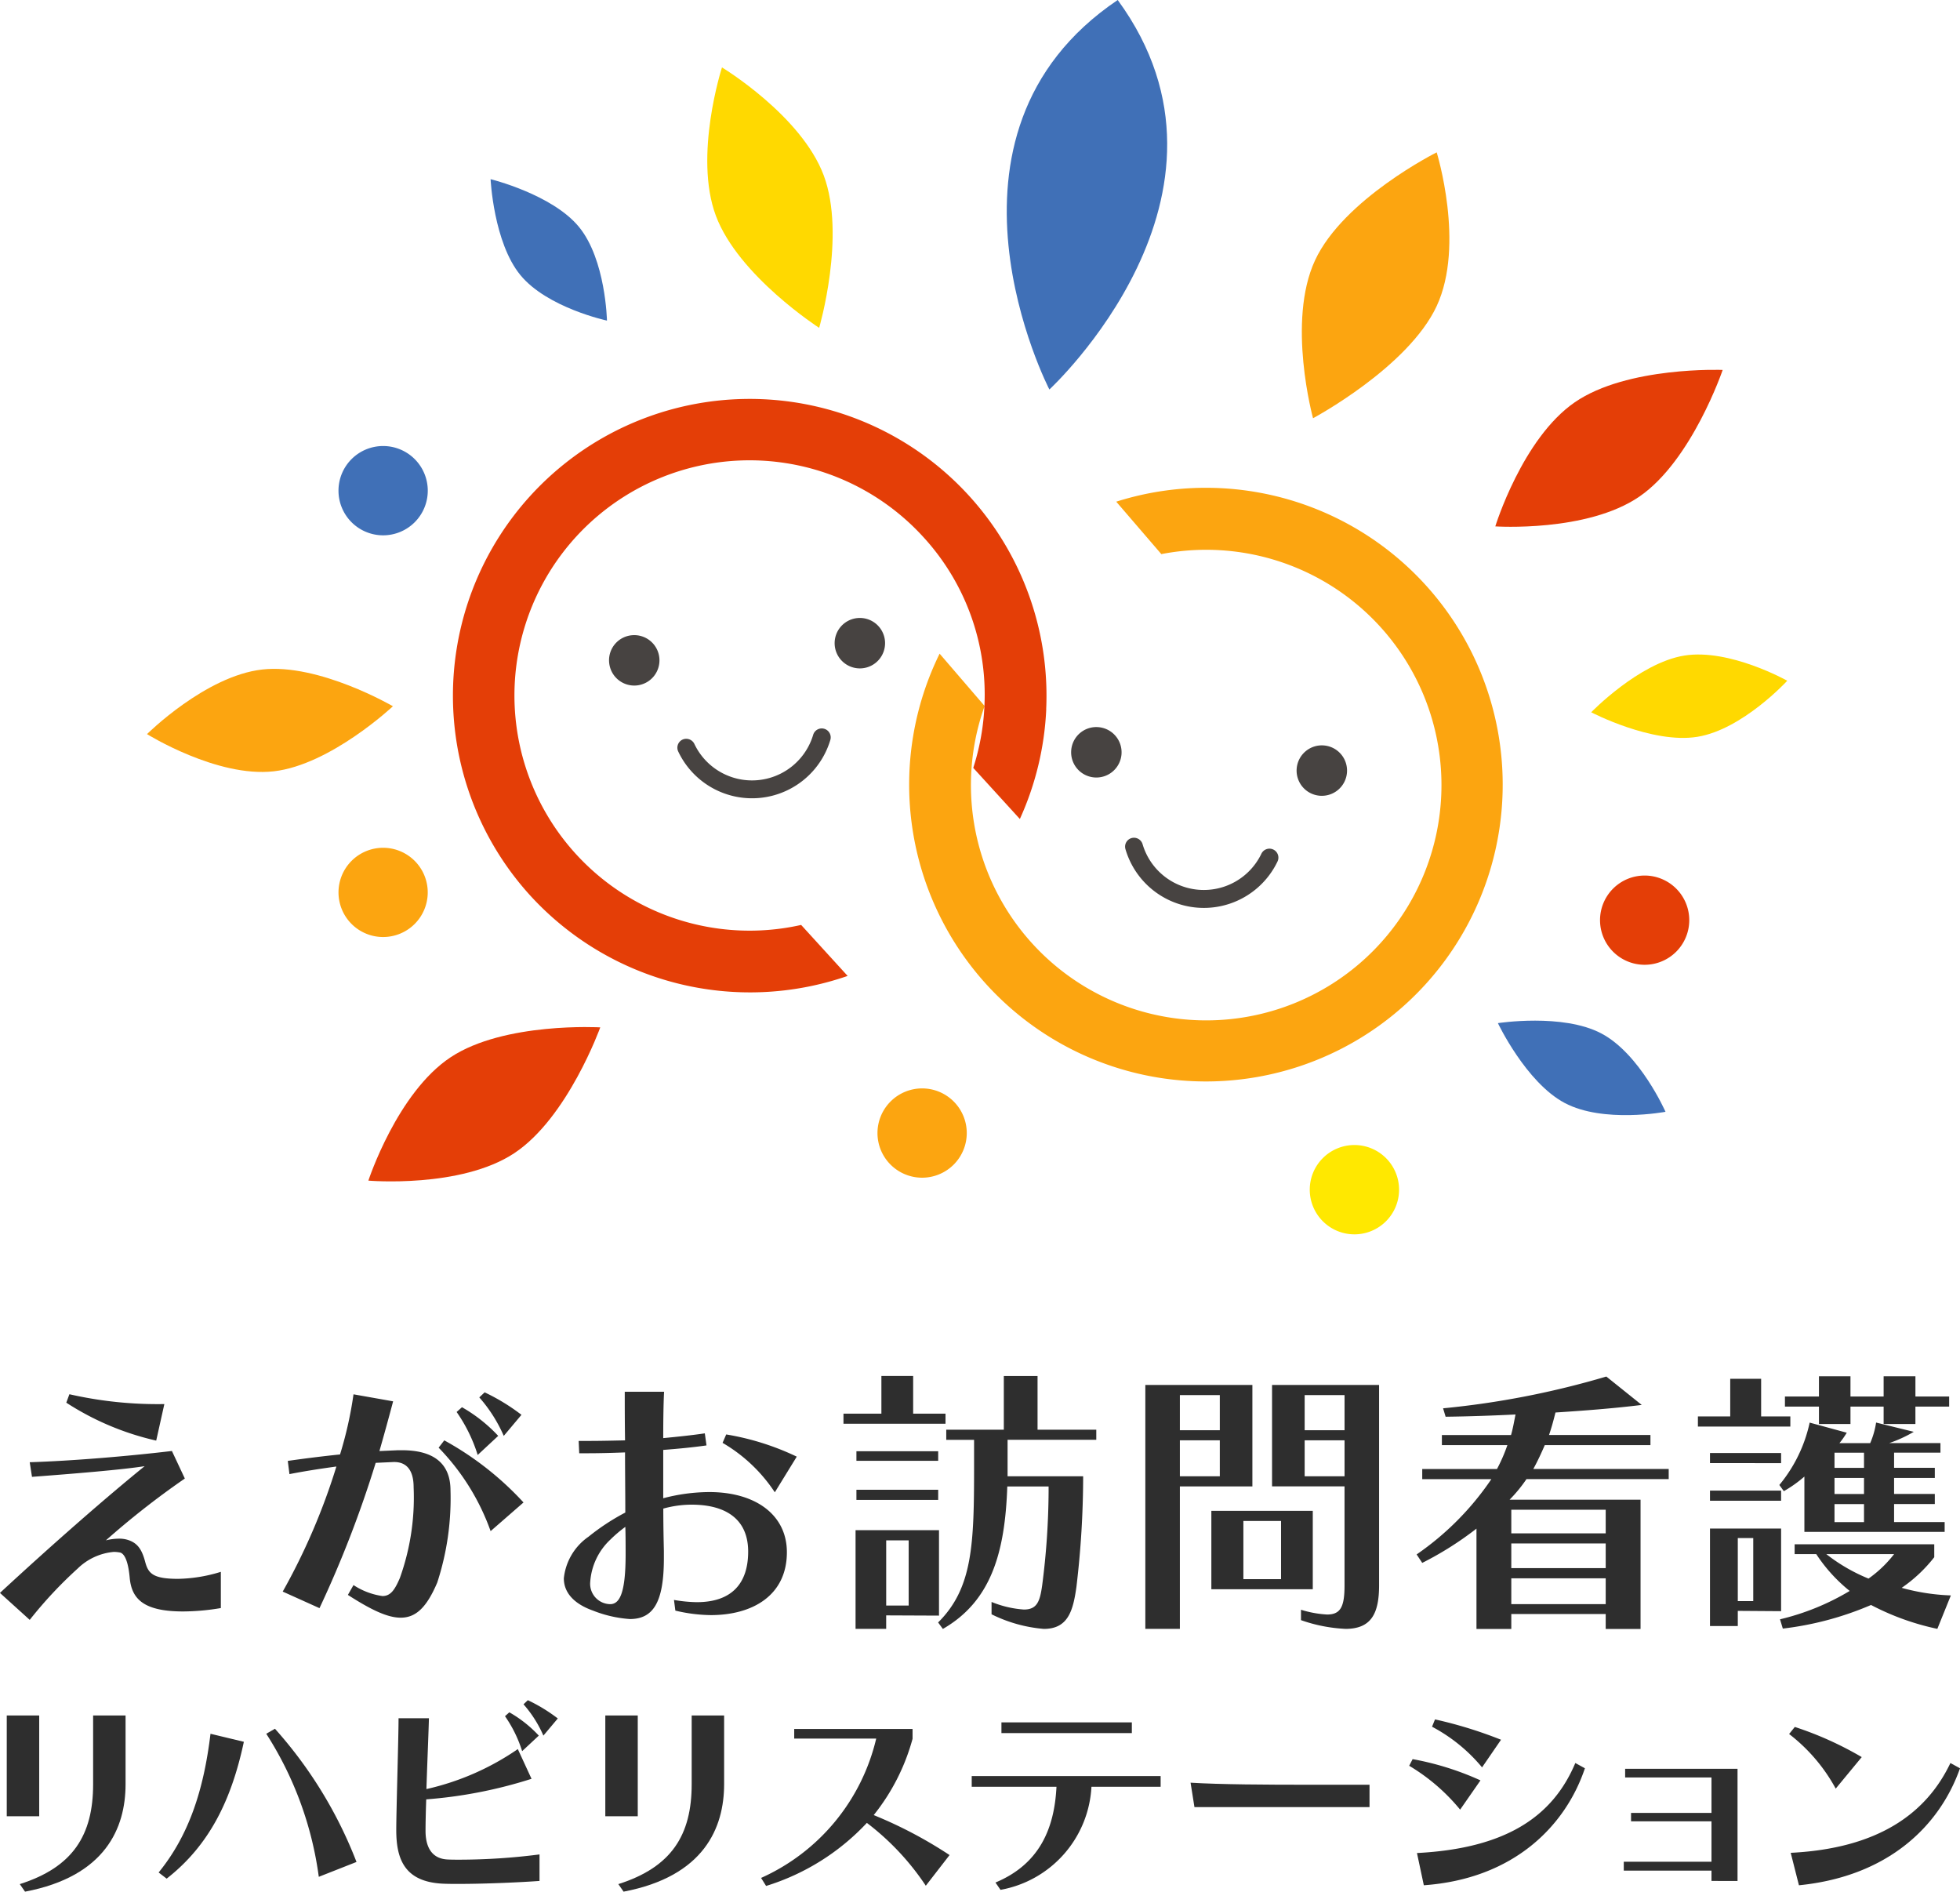 <svg xmlns="http://www.w3.org/2000/svg" width="143" height="138" viewBox="0 0 143 138">
  <g id="グループ_415" data-name="グループ 415" transform="translate(-358.578 -400.262)">
    <g id="グループ_409" data-name="グループ 409" transform="translate(358.578 500.641)">
      <g id="グループ_407" data-name="グループ 407">
        <path id="パス_2833" data-name="パス 2833" d="M371.943,505.089c-2.87,0-3.753-.9-3.9-2.439-.123-1.394-.449-1.824-.737-1.866a2.928,2.928,0,0,0-.41-.04,4.307,4.307,0,0,0-2.644,1.209,30.958,30.958,0,0,0-3.505,3.751l-2.172-1.967c3.832-3.547,7.768-6.99,10.557-9.246-1.7.267-5.249.555-8.22.779l-.165-1.066c3.095-.1,7.094-.431,10.374-.821l.942,2.009a60.659,60.659,0,0,0-5.76,4.511,3.978,3.978,0,0,1,.963-.124,2.06,2.06,0,0,1,.738.124c.595.225.923.635,1.169,1.578.225.84.573,1.23,2.4,1.23a11.174,11.174,0,0,0,3.117-.512v2.643A16.852,16.852,0,0,1,371.943,505.089Zm-1.968-12.463a20.292,20.292,0,0,1-6.56-2.767l.226-.616a29.027,29.027,0,0,0,6.928.718Z" transform="translate(-358.578 -487.911)" fill="#2e2e2e"/>
        <path id="パス_2834" data-name="パス 2834" d="M387.847,503c-.759,1.782-1.538,2.562-2.666,2.562-.983,0-2.193-.595-3.854-1.661l.41-.718a5.172,5.172,0,0,0,2.11.8c.6,0,.9-.452,1.272-1.312a17.4,17.4,0,0,0,1.005-6.621c0-1.271-.534-1.844-1.416-1.844h-.041l-1.311.06a80.942,80.942,0,0,1-4.1,10.6l-2.683-1.208a46.615,46.615,0,0,0,3.916-9.123c-1.067.144-2.278.329-3.425.554l-.121-.964c1.291-.185,2.6-.347,3.812-.471a28.361,28.361,0,0,0,.983-4.387l2.89.512c-.348,1.312-.676,2.5-1,3.628l1.354-.061h.287c2.317,0,3.545.963,3.545,2.931A19.8,19.8,0,0,1,387.847,503Zm3.894-3.753a16.81,16.81,0,0,0-3.793-6.087l.412-.534a22.647,22.647,0,0,1,5.781,4.53Zm-.943-5.555a11.381,11.381,0,0,0-1.537-3.136l.39-.348a11.135,11.135,0,0,1,2.644,2.091ZM392.7,492.3a10.676,10.676,0,0,0-1.785-2.808l.39-.369a14.816,14.816,0,0,1,2.687,1.64Z" transform="translate(-355.946 -487.929)" fill="#2e2e2e"/>
        <path id="パス_2835" data-name="パス 2835" d="M405.179,505.38a11.628,11.628,0,0,1-2.583-.328l-.1-.779a10.361,10.361,0,0,0,1.661.163c2.6,0,3.751-1.413,3.751-3.689,0-2.42-1.7-3.424-4.12-3.424a7.7,7.7,0,0,0-2.071.287c0,1.129.021,2.194.042,3.075v.554c0,3.177-.759,4.428-2.481,4.428a8.934,8.934,0,0,1-2.686-.614c-1.5-.533-2.132-1.394-2.132-2.358a4.226,4.226,0,0,1,1.8-3.034,16.386,16.386,0,0,1,2.685-1.763c0-1.476-.02-2.993-.02-4.387-1.005.041-1.948.062-2.788.062h-.554l-.041-.9h.8c.779,0,1.661-.021,2.584-.041-.021-1.415-.021-2.665-.021-3.547h2.869c-.041.759-.062,1.968-.062,3.383,1.047-.1,2.071-.205,3.034-.348l.123.881c-1,.143-2.091.246-3.157.328v3.526a13.266,13.266,0,0,1,3.363-.451c3.4,0,5.658,1.682,5.658,4.387C410.735,503.924,408.254,505.38,405.179,505.38Zm-6.232-6.437a9.467,9.467,0,0,0-1.086.923,4.674,4.674,0,0,0-1.476,3.095,1.486,1.486,0,0,0,1.456,1.62c.718,0,1.127-.881,1.127-3.649v-.164C398.967,500.193,398.967,499.577,398.947,498.942Zm10.906-2.522a11.48,11.48,0,0,0-3.812-3.607l.266-.614a19.105,19.105,0,0,1,5.147,1.62Z" transform="translate(-353.323 -487.935)" fill="#2e2e2e"/>
        <path id="パス_2836" data-name="パス 2836" d="M412.255,491.566v-.738h2.767v-2.746h2.317v2.746H419.7v.738Zm3.116,13.98v.985h-2.234v-7.2h6.088v6.232ZM413.2,494.271v-.7h5.965v.7Zm0,2.851v-.739h5.965v.739Zm3.812,2.952h-1.64v4.755h1.64Zm7.216-7.338V495.4h5.514a68.408,68.408,0,0,1-.492,8.078c-.245,1.741-.614,3.054-2.378,3.054a10.488,10.488,0,0,1-3.813-1.066v-.9a7.607,7.607,0,0,0,2.358.554c.964,0,1.168-.595,1.332-1.742a55.218,55.218,0,0,0,.472-6.909v-.328h-3.014c-.164,4.8-1.168,8.363-4.7,10.393l-.347-.471c2.522-2.5,2.624-5.68,2.624-11.357v-1.967h-2.03V492h4.2v-3.916h2.461V492H430.7v.738Z" transform="translate(-350.716 -488.081)" fill="#2e2e2e"/>
        <path id="パス_2837" data-name="パス 2837" d="M433.986,496.053v10.393h-2.521V488.653h7.811v7.4Zm2.913-6.662h-2.913v2.562H436.9Zm0,3.3h-2.913v2.624H436.9Zm-.617,10.864v-5.719h7.4v5.719Zm5.085-4.981h-2.748v4.244h2.748Zm4.694,7.871a11.325,11.325,0,0,1-3.239-.636v-.758a7.76,7.76,0,0,0,1.907.348c1,0,1.27-.595,1.27-2.132v-7.216h-5.288v-7.4h7.809v14.616C448.52,505.36,447.927,506.447,446.06,506.447ZM446,489.391h-2.91v2.562H446Zm0,3.3h-2.91v2.624H446Z" transform="translate(-347.903 -487.997)" fill="#2e2e2e"/>
        <path id="パス_2838" data-name="パス 2838" d="M456.741,495.6a10.521,10.521,0,0,1-1.23,1.5h9.553v9.43h-2.542v-1.087h-6.888v1.087h-2.541v-7.318a24.142,24.142,0,0,1-3.957,2.5l-.409-.617a20.857,20.857,0,0,0,5.453-5.493h-5.044v-.738h5.453a11.886,11.886,0,0,0,.759-1.742H450.57v-.737h5.044c.143-.493.225-.986.328-1.5-1.64.081-3.383.143-5.1.164l-.185-.614a63.138,63.138,0,0,0,11.91-2.318l2.583,2.071c-2.131.266-4.407.431-6.293.553-.143.574-.287,1.107-.471,1.641h7.4v.737h-7.709c-.246.574-.552,1.231-.839,1.742h9.88v.738Zm5.781,2.235h-6.888v1.722h6.888Zm0,2.459h-6.888v1.8h6.888Zm0,2.542h-6.888v1.886h6.888Z" transform="translate(-345.371 -488.076)" fill="#2e2e2e"/>
        <path id="パス_2839" data-name="パス 2839" d="M466.63,491.768v-.738h2.358v-2.746h2.255v2.746h2.131v.738Zm.881,2.665V493.7H472.7v.738Zm0,2.746v-.738H472.7v.738Zm2.029,8.035v1.107h-2.029V499.21H472.7v6.026Zm1.128-5.31H469.54V504.5h1.128Zm3.731-.45v-4.038a9.273,9.273,0,0,1-1.5,1.066l-.328-.452a10.635,10.635,0,0,0,2.213-4.55l2.706.737a6.218,6.218,0,0,1-.533.759H479.2a6.018,6.018,0,0,0,.431-1.5l2.748.676a9.615,9.615,0,0,1-1.785.82h3.732v.7h-3.383v1.107h2.971v.737h-2.971v1.169h2.971v.737h-2.971v1.313h3.689v.718Zm9.7,7.072a18.7,18.7,0,0,1-4.838-1.742,23.067,23.067,0,0,1-6.436,1.722l-.205-.677a17.915,17.915,0,0,0,5.084-2.069,11.527,11.527,0,0,1-2.439-2.686h-1.578v-.718h10.187v.942a10.629,10.629,0,0,1-2.377,2.235,15.317,15.317,0,0,0,3.588.554Zm-1.6-16.215v1.271H480.18v-1.271h-2.419v1.271h-2.3v-1.271h-2.481v-.737h2.481V488.1h2.3v1.476h2.419V488.1H482.5v1.476h2.46v.737ZM476,501.075a12.823,12.823,0,0,0,3.077,1.784,8.628,8.628,0,0,0,1.865-1.784Zm2.748-7.4h-2.152v1.107h2.152Zm0,1.844h-2.152v1.169h2.152Zm0,1.906h-2.152v1.313h2.152Z" transform="translate(-342.752 -488.078)" fill="#2e2e2e"/>
      </g>
      <g id="グループ_408" data-name="グループ 408" transform="translate(0.493 23.653)">
        <path id="パス_2840" data-name="パス 2840" d="M359.008,517.04v-7.351h2.368v7.351Zm1.333,5.5-.383-.55c3.885-1.232,5.351-3.583,5.351-7.285v-5.017h2.367v5.017C367.676,517.873,366.225,521.424,360.341,522.541Z" transform="translate(-359.008 -508.574)" fill="#2e2e2e"/>
        <path id="パス_2841" data-name="パス 2841" d="M369.26,521.467l-.585-.449c2.2-2.7,3.284-5.985,3.784-10.119l2.434.585C374.01,515.617,372.443,518.983,369.26,521.467Zm11.1-.133a25.583,25.583,0,0,0-3.833-10.436l.634-.366a31.652,31.652,0,0,1,5.95,9.718Z" transform="translate(-357.594 -508.45)" fill="#2e2e2e"/>
        <path id="パス_2842" data-name="パス 2842" d="M388.363,522.117c-.433,0-.816,0-1.167-.017-2.851-.133-3.4-1.866-3.4-3.917,0-1.385.167-6.718.167-8.151h2.216c-.015.734-.116,3.1-.183,5.167a19.158,19.158,0,0,0,6.669-2.917l1,2.168a33.466,33.466,0,0,1-7.683,1.5c-.034.967-.05,1.8-.05,2.3,0,1.15.433,2.017,1.583,2.084.284.016.583.016.9.016a46.259,46.259,0,0,0,5.833-.383V521.9C392.93,522,390.314,522.117,388.363,522.117Zm4.617-9.685a9.306,9.306,0,0,0-1.251-2.55l.317-.283a9.022,9.022,0,0,1,2.15,1.7Zm1.55-1.133a8.644,8.644,0,0,0-1.45-2.284l.316-.3a12,12,0,0,1,2.185,1.333Z" transform="translate(-355.378 -508.716)" fill="#2e2e2e"/>
        <path id="パス_2843" data-name="パス 2843" d="M397.1,517.04v-7.351h2.367v7.351Zm1.333,5.5-.383-.55c3.885-1.232,5.351-3.583,5.351-7.285v-5.017h2.367v5.017C405.766,517.873,404.315,521.424,398.431,522.541Z" transform="translate(-353.43 -508.574)" fill="#2e2e2e"/>
        <path id="パス_2844" data-name="パス 2844" d="M419.03,521.982a18.851,18.851,0,0,0-4.3-4.584,16.861,16.861,0,0,1-7.352,4.6l-.366-.585a14.878,14.878,0,0,0,8.4-10.167h-5.983v-.7h8.635v.716a15.3,15.3,0,0,1-2.835,5.567,31.74,31.74,0,0,1,5.534,2.916Z" transform="translate(-351.977 -508.448)" fill="#2e2e2e"/>
        <path id="パス_2845" data-name="パス 2845" d="M429.152,514.826a8.07,8.07,0,0,1-6.635,7.518l-.367-.534c3.234-1.349,4.3-3.967,4.451-6.984h-6.184v-.783H434.2v.783Zm-6.567-3.917v-.783H432.1v.783Z" transform="translate(-350.014 -508.51)" fill="#2e2e2e"/>
        <path id="パス_2846" data-name="パス 2846" d="M434.627,515.747l-.283-1.782c2.15.133,5.518.15,8.668.15H447.4v1.632Z" transform="translate(-347.974 -507.948)" fill="#2e2e2e"/>
        <path id="パス_2847" data-name="パス 2847" d="M451.974,516.521a14.205,14.205,0,0,0-3.717-3.2l.251-.484a21,21,0,0,1,4.95,1.55Zm-2.649,5.517-.5-2.351c6.452-.332,9.9-2.633,11.553-6.567l.7.384C459.66,517.72,455.876,521.572,449.325,522.038Zm4.249-8.6a12.073,12.073,0,0,0-3.65-2.966l.217-.534a31.439,31.439,0,0,1,4.817,1.484Z" transform="translate(-345.937 -508.538)" fill="#2e2e2e"/>
        <path id="パス_2848" data-name="パス 2848" d="M468.311,521.262v-.751h-6.4v-.65h6.4v-2.949h-5.869V516.3h5.869v-2.584h-6.3v-.634h8.2v8.184Z" transform="translate(-343.935 -508.078)" fill="#2e2e2e"/>
        <path id="パス_2849" data-name="パス 2849" d="M475.835,514.917a12.621,12.621,0,0,0-3.4-3.984l.416-.516a24.98,24.98,0,0,1,4.883,2.2Zm-2.683,7.051-.6-2.367c6.333-.316,9.884-2.834,11.651-6.551l.7.384C483.436,517.6,479.7,521.318,473.151,521.968Z" transform="translate(-342.396 -508.467)" fill="#2e2e2e"/>
      </g>
    </g>
    <g id="グループ_414" data-name="グループ 414" transform="translate(369.304 400.262)">
      <path id="パス_2850" data-name="パス 2850" d="M459.674,454.591a21.652,21.652,0,1,1-41.02-11.185l3.283,3.818a17.165,17.165,0,1,0,12.893-11.081l-3.29-3.825a21.651,21.651,0,0,1,28.134,22.273Z" transform="translate(-360.826 -395.72)" fill="#fca510"/>
      <g id="グループ_411" data-name="グループ 411" transform="translate(67.423 53.041)">
        <g id="グループ_410" data-name="グループ 410">
          <path id="パス_2851" data-name="パス 2851" d="M428.732,446.541a1.84,1.84,0,1,1-1.983,1.679A1.834,1.834,0,0,1,428.732,446.541Z" transform="translate(-426.742 -446.535)" fill="#474341"/>
          <path id="パス_2852" data-name="パス 2852" d="M441.1,449.384a1.84,1.84,0,1,1,1.685,1.989A1.838,1.838,0,0,1,441.1,449.384Z" transform="translate(-424.643 -446.365)" fill="#474341"/>
          <path id="パス_2853" data-name="パス 2853" d="M430.64,453.605a.656.656,0,0,1,.812.441,4.658,4.658,0,0,0,8.668.7.653.653,0,1,1,1.178.564,5.959,5.959,0,0,1-11.095-.9A.65.65,0,0,1,430.64,453.605Z" transform="translate(-426.24 -445.505)" fill="#474341"/>
        </g>
      </g>
      <g id="グループ_413" data-name="グループ 413" transform="translate(33.714 45.081)">
        <g id="グループ_412" data-name="グループ 412">
          <path id="パス_2854" data-name="パス 2854" d="M399.042,440.689a1.839,1.839,0,1,1-1.7,1.968A1.831,1.831,0,0,1,399.042,440.689Z" transform="translate(-397.341 -439.431)" fill="#474341"/>
          <path id="パス_2855" data-name="パス 2855" d="M411.7,441.564a1.84,1.84,0,1,1,1.975,1.7A1.841,1.841,0,0,1,411.7,441.564Z" transform="translate(-395.241 -439.59)" fill="#474341"/>
          <path id="パス_2856" data-name="パス 2856" d="M402.053,447.44a.658.658,0,0,1,.871.308,4.655,4.655,0,0,0,8.669-.659.653.653,0,1,1,1.253.371,5.959,5.959,0,0,1-11.1.84A.651.651,0,0,1,402.053,447.44Z" transform="translate(-396.705 -438.562)" fill="#474341"/>
        </g>
      </g>
      <path id="パス_2857" data-name="パス 2857" d="M430.688,448.295a21.669,21.669,0,0,1-1.925,8l-3.4-3.728a17.222,17.222,0,0,0,.815-4.517,16.993,16.993,0,0,0-4.443-12.309,17.156,17.156,0,1,0-8.929,28.283l3.392,3.72a21.727,21.727,0,0,1-23.148-5.855,21.653,21.653,0,1,1,37.634-13.6Z" transform="translate(-365.081 -396.549)" fill="#e43e07"/>
      <path id="パス_2858" data-name="パス 2858" d="M430.742,400.262c10.4,14.221-4.986,28.415-4.986,28.415S416.133,410.095,430.742,400.262Z" transform="translate(-359.92 -400.262)" fill="#4070b7"/>
      <path id="パス_2859" data-name="パス 2859" d="M389.8,411.665s.216,4.616,2.177,7,6.314,3.317,6.314,3.317-.087-4.452-2.043-6.834S389.8,411.665,389.8,411.665Z" transform="translate(-364.733 -398.594)" fill="#4070b7"/>
      <path id="パス_2860" data-name="パス 2860" d="M411.751,423.551s-5.9-3.8-7.536-8.179.446-10.82.446-10.82,5.785,3.492,7.424,7.878S411.751,423.551,411.751,423.551Z" transform="translate(-362.712 -399.634)" fill="#ffd900"/>
      <path id="パス_2861" data-name="パス 2861" d="M398.942,465.649s-2.373,6.6-6.276,9.18-10.642,2-10.642,2,2.1-6.424,6.009-9.005S398.942,465.649,398.942,465.649Z" transform="translate(-365.874 -390.701)" fill="#e43e07"/>
      <path id="パス_2862" data-name="パス 2862" d="M385.876,445.558s-4.55,4.276-8.694,4.746-9.247-2.714-9.247-2.714,4.269-4.247,8.409-4.713S385.876,445.558,385.876,445.558Z" transform="translate(-367.935 -394.036)" fill="#fca510"/>
      <path id="パス_2863" data-name="パス 2863" d="M459.837,446.131s3.487-3.6,6.787-4.136,7.518,1.835,7.518,1.835-3.263,3.557-6.56,4.091S459.837,446.131,459.837,446.131Z" transform="translate(-354.471 -394.169)" fill="#ffd900"/>
      <path id="パス_2864" data-name="パス 2864" d="M442.241,429.354s6.939-3.707,9.022-8.183,0-11.213,0-11.213-6.793,3.4-8.874,7.873S442.241,429.354,442.241,429.354Z" transform="translate(-357.169 -398.844)" fill="#fca510"/>
      <path id="パス_2865" data-name="パス 2865" d="M453.9,465.4s2.047,4.321,4.869,5.822,7.359.646,7.359.646-1.856-4.225-4.679-5.715S453.9,465.4,453.9,465.4Z" transform="translate(-355.34 -390.761)" fill="#4070b7"/>
      <path id="パス_2866" data-name="パス 2866" d="M470.323,423.806s-6.961-.275-10.789,2.359-5.8,9.055-5.8,9.055,6.7.448,10.522-2.181S470.323,423.806,470.323,423.806Z" transform="translate(-355.364 -396.819)" fill="#e43e07"/>
      <path id="パス_2867" data-name="パス 2867" d="M380.123,457.476a3.255,3.255,0,1,0,3.257-3.259A3.256,3.256,0,0,0,380.123,457.476Z" transform="translate(-366.152 -392.37)" fill="#fca510"/>
      <path id="パス_2868" data-name="パス 2868" d="M460.4,459.242a3.255,3.255,0,1,0,3.254-3.258A3.254,3.254,0,0,0,460.4,459.242Z" transform="translate(-354.389 -392.112)" fill="#e43e07"/>
      <path id="パス_2869" data-name="パス 2869" d="M441.929,476.389a3.258,3.258,0,1,0,3.257-3.255A3.258,3.258,0,0,0,441.929,476.389Z" transform="translate(-357.096 -389.603)" fill="#ffe800"/>
      <path id="パス_2870" data-name="パス 2870" d="M414.42,472.787a3.257,3.257,0,1,0,3.258-3.257A3.261,3.261,0,0,0,414.42,472.787Z" transform="translate(-361.126 -390.13)" fill="#fca510"/>
      <path id="パス_2871" data-name="パス 2871" d="M380.122,431.908a3.257,3.257,0,1,0,3.26-3.26A3.257,3.257,0,0,0,380.122,431.908Z" transform="translate(-366.152 -396.11)" fill="#4070b7"/>
    </g>
  </g>
</svg>
